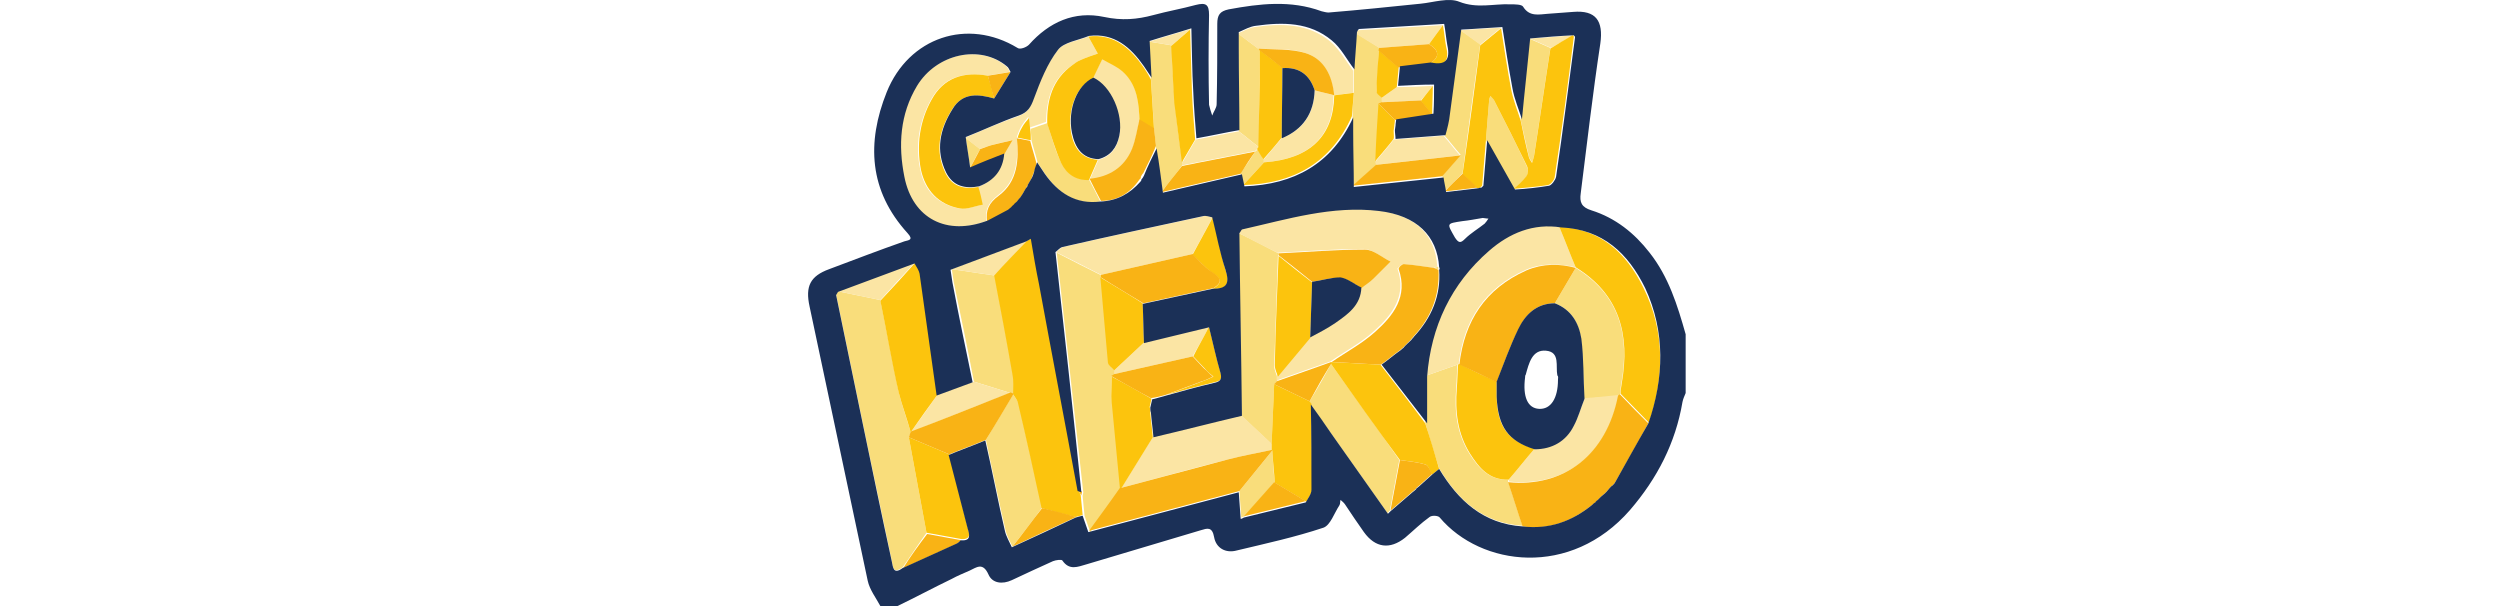 <svg width="198" height="48" viewBox="0 0 198 48" fill="none" xmlns="http://www.w3.org/2000/svg">
<path d="M66.371 23.069C66.421 23.069 66.421 23.069 66.371 23.069C66.421 23.019 66.421 23.019 66.371 23.069Z" fill="#F9DD7B"/>
<path d="M72.129 34.233C71.828 33.182 71.428 32.131 71.177 31.029C70.677 28.626 70.226 26.173 69.725 23.77C68.624 23.52 67.523 23.32 66.371 23.07C66.321 23.17 66.271 23.22 66.221 23.32C66.922 26.724 67.623 30.128 68.324 33.482C69.075 37.137 69.876 40.791 70.627 44.396C70.727 44.846 70.677 45.497 71.478 44.946C72.129 44.045 72.729 43.094 73.38 42.193C72.93 39.69 72.429 37.137 71.978 34.634C72.028 34.534 72.078 34.383 72.129 34.233Z" fill="#F9DD7B"/>
<path d="M88.048 29.778C88.148 29.728 88.198 29.678 88.298 29.628C88.298 29.527 88.298 29.427 88.298 29.327C88.148 29.127 87.848 28.977 87.848 28.776C87.597 26.524 87.447 24.271 87.247 22.018C87.247 21.968 87.247 21.868 87.247 21.818C86.046 21.217 84.844 20.616 83.693 20.016C84.394 26.323 85.094 32.631 85.795 38.989C85.795 39.089 85.745 39.189 85.745 39.289C85.795 39.79 85.845 40.341 85.895 40.841C86.046 41.292 86.196 41.692 86.346 42.143C87.147 40.992 87.998 39.84 88.799 38.739C88.599 36.486 88.348 34.183 88.148 31.93C87.998 31.18 88.048 30.479 88.048 29.778Z" fill="#F9DD7B"/>
<path d="M101.264 20.066C100.213 19.515 99.162 18.964 98.11 18.464C98.16 23.27 98.26 28.126 98.311 32.932C99.112 33.682 99.913 34.433 100.714 35.184C100.764 33.632 100.864 32.03 100.914 30.479C101.014 30.378 101.064 30.278 101.164 30.228C101.164 30.128 101.164 29.978 101.164 29.878C101.064 29.577 100.914 29.277 100.914 28.977C101.014 26.073 101.114 23.169 101.214 20.266C101.264 20.166 101.264 20.116 101.264 20.066Z" fill="#F9DD7B"/>
<path d="M119.436 37.988C117.935 38.038 117.084 37.037 116.383 35.935C115.381 34.333 115.181 32.581 115.331 30.729C115.382 30.128 115.382 29.477 115.432 28.877C114.581 29.177 113.729 29.477 112.878 29.778C112.878 31.029 112.878 32.281 112.878 33.482C113.229 34.684 113.579 35.885 113.98 37.087C115.482 39.64 117.484 41.442 120.588 41.642C120.187 40.491 119.837 39.289 119.436 38.138C119.436 38.138 119.436 38.038 119.436 37.988Z" fill="#F9DD7B"/>
<path d="M105.419 28.826C104.869 29.828 104.318 30.829 103.717 31.78C103.717 31.83 103.767 31.88 103.767 31.98C104.318 32.781 104.869 33.582 105.419 34.333C106.921 36.436 108.373 38.538 109.875 40.641C109.925 40.591 110.025 40.491 110.075 40.441C110.325 39.089 110.576 37.788 110.826 36.436C109.074 33.883 107.222 31.33 105.419 28.826Z" fill="#F9DD7B"/>
<path d="M80.288 31.179C80.288 30.679 80.338 30.128 80.238 29.678C79.788 27.074 79.287 24.421 78.787 21.818C77.635 21.668 76.484 21.467 75.382 21.317C75.432 21.668 75.482 21.968 75.532 22.319C76.083 24.972 76.634 27.575 77.135 30.228C78.086 30.529 79.087 30.829 80.038 31.129C80.088 31.129 80.188 31.179 80.288 31.179Z" fill="#F9DD7B"/>
<path d="M80.238 31.23C79.537 32.431 78.787 33.632 78.086 34.834C78.586 37.237 79.087 39.59 79.638 41.993C79.738 42.443 79.988 42.894 80.188 43.294C80.989 42.243 81.79 41.242 82.541 40.191C81.94 37.437 81.29 34.684 80.689 31.93C80.589 31.73 80.388 31.48 80.238 31.23Z" fill="#F9DD7B"/>
<path d="M93.054 8.101C92.904 6.599 92.854 5.097 92.804 3.595C92.203 3.495 91.602 3.395 91.002 3.295C91.052 4.246 91.102 5.247 91.152 6.199C91.252 7.55 91.302 8.852 91.402 10.204C91.452 10.654 91.502 11.155 91.552 11.605C91.703 12.757 91.853 13.958 92.053 15.11C92.604 14.409 93.154 13.758 93.655 13.057C93.655 12.957 93.655 12.907 93.655 12.807C93.405 11.255 93.204 9.703 93.054 8.101Z" fill="#F9DD7B"/>
<path d="M107.171 14.709C107.772 14.159 108.423 13.608 109.024 13.057C109.024 12.957 108.974 12.857 108.974 12.807C109.074 11.305 109.174 9.753 109.224 8.251C109.324 8.201 109.374 8.201 109.474 8.151C109.474 8.051 109.474 7.901 109.474 7.801C109.324 7.601 109.024 7.45 109.024 7.25C109.074 6.149 109.174 5.097 109.224 3.996C109.224 3.946 109.224 3.846 109.274 3.796C108.673 3.395 108.073 3.045 107.422 2.644C107.372 3.646 107.272 4.597 107.221 5.598C107.221 6.199 107.221 6.749 107.221 7.35C107.171 8.001 107.121 8.602 107.121 9.253C107.121 9.603 107.121 9.953 107.121 10.354C107.121 11.756 107.121 13.258 107.171 14.709Z" fill="#F9DD7B"/>
<path d="M114.43 15.11C114.881 14.659 115.382 14.209 115.832 13.708C116.283 10.304 116.733 6.9 117.234 3.495C116.683 3.095 116.183 2.744 115.632 2.344C115.332 4.597 115.081 6.799 114.731 9.052C114.631 9.603 114.481 10.154 114.38 10.704C114.831 11.205 115.231 11.756 115.682 12.256C115.181 12.807 114.731 13.358 114.23 13.908C114.33 14.359 114.38 14.759 114.43 15.11Z" fill="#F9DD7B"/>
<path d="M99.762 4.997C99.762 4.647 99.762 4.346 99.762 3.996C99.712 3.946 99.712 3.896 99.662 3.846C99.112 3.445 98.561 3.045 98.06 2.644C98.06 3.095 98.06 3.546 98.06 3.946C98.06 6.099 98.11 8.251 98.11 10.404C98.661 10.805 99.162 11.255 99.712 11.655C99.712 9.453 99.712 7.2 99.762 4.997Z" fill="#F9DD7B"/>
<path d="M120.438 9.503C120.638 10.454 120.889 11.455 121.089 12.406C121.139 12.556 121.239 12.707 121.339 12.857C121.389 12.707 121.489 12.506 121.489 12.356C121.94 9.503 122.34 6.649 122.791 3.796C122.24 3.545 121.639 3.295 121.089 3.045C120.889 5.197 120.688 7.35 120.438 9.503Z" fill="#F9DD7B"/>
<path d="M87.147 15.961C86.847 15.36 86.546 14.759 86.246 14.209C85.195 14.259 84.444 13.708 84.043 12.857C83.543 11.906 83.292 10.804 82.942 9.753C82.491 9.903 82.041 10.053 81.64 10.204C81.64 10.504 81.69 10.804 81.69 11.105C81.84 11.706 82.041 12.306 82.191 12.907C82.391 13.207 82.591 13.508 82.792 13.808C83.843 15.31 85.195 16.261 87.147 15.961Z" fill="#F9DD7B"/>
<path d="M118.335 7.951C118.285 7.801 118.135 7.701 118.035 7.6C117.985 7.751 117.935 7.851 117.935 8.001C117.835 9.052 117.785 10.053 117.685 11.105C118.435 12.406 119.136 13.708 119.887 15.01C120.238 14.659 120.638 14.359 120.889 14.008C121.039 13.808 121.039 13.408 120.939 13.207C120.088 11.405 119.236 9.703 118.335 7.951Z" fill="#F9DD7B"/>
<path d="M100.764 35.685C99.913 36.736 99.011 37.838 98.16 38.889C98.21 39.59 98.26 40.291 98.311 40.992C98.411 40.941 98.461 40.941 98.561 40.892C99.362 39.99 100.163 39.089 100.964 38.188C100.864 37.387 100.814 36.536 100.764 35.685Z" fill="#F9DD7B"/>
<path d="M99.412 12.006C99.061 12.557 98.661 13.157 98.26 13.708C98.311 14.008 98.411 14.359 98.461 14.659C99.011 14.058 99.562 13.458 100.113 12.857C100.113 12.807 100.113 12.707 100.113 12.657C99.963 12.406 99.812 12.106 99.612 11.856C99.512 11.906 99.462 11.956 99.412 12.006Z" fill="#F9DD7B"/>
<path d="M77.635 11.806C77.235 11.505 76.884 11.205 76.484 10.905C76.584 11.706 76.734 12.507 76.834 13.307C77.084 12.807 77.335 12.306 77.635 11.806Z" fill="#F9DD7B"/>
<path d="M113.88 21.117C113.78 21.167 113.68 21.167 113.58 21.217C113.68 21.267 113.78 21.317 113.88 21.317C113.93 21.267 113.93 21.217 113.88 21.117Z" fill="#F9DD7B"/>
<path d="M124.793 21.217C124.242 22.168 123.692 23.069 123.141 24.021C124.443 24.521 125.043 25.573 125.194 26.824C125.394 28.376 125.394 29.978 125.444 31.58C126.345 31.53 127.246 31.43 128.147 31.38C128.197 31.38 128.247 31.33 128.297 31.28C128.348 30.979 128.348 30.679 128.398 30.428C129.098 26.574 128.297 23.37 124.793 21.217Z" fill="#F9DD7B"/>
<path d="M111.126 20.917C111.927 20.967 112.728 21.117 113.529 21.217C113.629 21.167 113.73 21.167 113.83 21.117C113.68 18.564 112.078 17.012 109.074 16.661C105.369 16.211 101.815 17.312 98.261 18.113C98.16 18.113 98.11 18.314 98.01 18.414C99.061 18.964 100.113 19.515 101.164 20.016C103.417 19.915 105.72 19.715 107.973 19.715C108.673 19.715 109.324 20.316 110.025 20.666C109.574 21.117 109.174 21.617 108.673 22.018C108.373 22.318 108.023 22.519 107.722 22.769C107.672 24.171 106.671 24.872 105.67 25.572C105.069 26.023 104.368 26.323 103.667 26.724C102.816 27.725 101.965 28.776 101.114 29.778C101.114 29.878 101.114 30.028 101.114 30.128C102.516 29.627 103.918 29.127 105.369 28.626C106.521 27.825 107.772 27.174 108.824 26.223C110.275 24.922 111.427 23.42 110.676 21.267C110.726 21.217 111.026 20.917 111.126 20.917Z" fill="#FBE5A4"/>
<path d="M84.944 5.147C85.144 4.997 85.395 4.847 85.595 4.747C86.046 4.546 86.496 4.396 86.947 4.246C86.696 3.796 86.446 3.345 86.196 2.894C85.345 3.245 84.243 3.345 83.743 3.996C82.892 5.097 82.291 6.499 81.84 7.851C81.59 8.551 81.34 8.952 80.639 9.202C79.237 9.703 77.835 10.303 76.434 10.904C76.834 11.205 77.185 11.505 77.585 11.805C77.986 11.655 78.436 11.505 78.837 11.405C79.287 11.305 79.738 11.205 80.138 11.104C79.888 11.455 79.688 11.855 79.437 12.206C79.337 13.508 78.636 14.358 77.435 14.809C77.535 15.26 77.635 15.76 77.785 16.211C77.185 16.311 76.534 16.611 75.983 16.511C74.281 16.211 73.18 15.059 72.879 13.407C72.479 11.505 72.779 9.653 73.73 7.901C74.682 6.148 76.284 5.648 78.186 5.998C78.787 5.898 79.387 5.798 79.988 5.698C79.888 5.548 79.838 5.397 79.688 5.247C77.585 3.495 74.181 4.246 72.579 6.799C71.227 9.052 71.077 11.505 71.578 14.008C72.229 17.312 74.882 18.714 78.136 17.512C77.986 16.611 78.286 16.061 79.037 15.46C80.589 14.309 80.639 12.556 80.539 10.804C80.639 10.554 80.739 10.254 80.889 10.003C81.039 9.753 81.24 9.503 81.44 9.252C81.49 9.553 81.49 9.803 81.54 10.103C81.991 9.953 82.441 9.803 82.842 9.653C82.892 7.901 83.292 6.249 84.944 5.147Z" fill="#FBE5A4"/>
<path d="M124.793 21.167C124.343 20.116 123.942 19.014 123.491 17.963C121.289 17.613 119.386 18.414 117.784 19.815C114.781 22.469 113.179 25.823 112.878 29.778C113.729 29.477 114.581 29.177 115.432 28.877C115.482 28.877 115.532 28.826 115.532 28.826C115.932 25.372 117.584 22.819 120.838 21.367C122.14 20.817 123.441 20.867 124.793 21.167Z" fill="#FBE5A4"/>
<path d="M91.302 34.584C90.451 35.935 89.65 37.287 88.799 38.639C91.603 37.888 94.456 37.087 97.26 36.386C98.411 36.085 99.562 35.885 100.714 35.635C100.714 35.485 100.714 35.284 100.714 35.134C99.913 34.383 99.112 33.632 98.311 32.882C95.958 33.432 93.655 34.033 91.302 34.584Z" fill="#FBE5A4"/>
<path d="M96.058 17.212C95.808 17.162 95.557 17.062 95.357 17.112C91.652 17.913 87.898 18.714 84.193 19.565C83.993 19.615 83.843 19.815 83.643 19.965C84.844 20.566 86.046 21.167 87.197 21.768C89.6 21.217 92.053 20.666 94.456 20.116C95.007 19.164 95.507 18.163 96.058 17.212Z" fill="#FBE5A4"/>
<path d="M103.367 4.196C104.869 4.647 105.469 6.048 105.67 7.55C105.169 7.4 104.618 7.3 104.118 7.15C104.068 8.952 103.267 10.254 101.515 10.954C101.014 11.505 100.563 12.106 100.063 12.656C100.063 12.707 100.063 12.807 100.063 12.857C103.717 12.606 105.57 10.804 105.62 7.55C106.12 7.5 106.671 7.4 107.172 7.35C107.172 6.749 107.172 6.199 107.172 5.598C106.571 4.797 106.07 3.896 105.369 3.295C103.617 1.843 101.515 1.843 99.362 2.144C98.911 2.194 98.461 2.494 98.01 2.644C98.561 3.045 99.112 3.445 99.612 3.846C100.914 3.946 102.215 3.796 103.367 4.196Z" fill="#FBE5A4"/>
<path d="M74.231 31.279C73.53 32.281 72.829 33.282 72.128 34.233C74.782 33.182 77.385 32.13 80.038 31.129C79.087 30.829 78.086 30.529 77.135 30.228C76.133 30.529 75.182 30.879 74.231 31.279Z" fill="#FBE5A4"/>
<path d="M95.757 25.873C94.055 26.273 92.303 26.724 90.601 27.124C89.8 27.875 89.049 28.576 88.248 29.327C88.248 29.427 88.248 29.527 88.248 29.627C90.301 29.177 92.403 28.676 94.456 28.226C94.906 27.425 95.357 26.674 95.757 25.873Z" fill="#FBE5A4"/>
<path d="M108.924 12.807C108.924 12.907 108.974 13.007 108.974 13.057C111.177 12.807 113.429 12.556 115.632 12.306C115.182 11.805 114.781 11.255 114.33 10.754C113.029 10.854 111.677 10.954 110.376 11.055C109.925 11.655 109.424 12.206 108.924 12.807Z" fill="#FBE5A4"/>
<path d="M93.605 13.107C94.005 13.007 94.406 12.957 94.806 12.857C96.358 12.556 97.86 12.256 99.412 11.956C99.462 11.905 99.512 11.855 99.612 11.805C99.612 11.755 99.662 11.705 99.712 11.655C99.162 11.255 98.661 10.804 98.11 10.404C96.959 10.604 95.858 10.854 94.706 11.055C94.356 11.655 94.005 12.256 93.655 12.857C93.605 12.957 93.605 13.007 93.605 13.107Z" fill="#FBE5A4"/>
<path d="M113.179 3.495C113.529 2.995 113.93 2.494 114.28 1.993C112.028 2.144 109.825 2.244 107.572 2.394C107.522 2.394 107.472 2.544 107.372 2.644C107.973 3.045 108.573 3.395 109.224 3.796C110.576 3.696 111.877 3.595 113.179 3.495Z" fill="#FBE5A4"/>
<path d="M66.371 23.069C67.473 23.32 68.624 23.52 69.725 23.77C70.627 22.769 71.528 21.768 72.479 20.767C70.426 21.517 68.424 22.268 66.371 23.069Z" fill="#FBE5A4"/>
<path d="M81.34 19.064C79.337 19.815 77.335 20.566 75.332 21.317C76.484 21.467 77.635 21.668 78.737 21.818C79.638 20.917 80.489 19.965 81.34 19.064Z" fill="#FBE5A4"/>
<path d="M113.479 6.799C112.528 6.849 111.577 6.899 110.626 6.899C110.225 7.2 109.825 7.45 109.424 7.75C109.424 7.851 109.424 8.001 109.424 8.101C110.476 8.051 111.477 8.001 112.528 7.951C112.829 7.6 113.179 7.2 113.479 6.799Z" fill="#FBE5A4"/>
<path d="M118.886 2.194C117.784 2.244 116.683 2.344 115.632 2.394C116.183 2.794 116.683 3.145 117.234 3.545C117.784 3.095 118.335 2.644 118.886 2.194Z" fill="#FBE5A4"/>
<path d="M124.593 2.794C123.442 2.894 122.29 2.995 121.139 3.045C121.689 3.295 122.29 3.545 122.841 3.796C123.391 3.495 123.992 3.145 124.593 2.794Z" fill="#FBE5A4"/>
<path d="M94.306 2.294C93.204 2.644 92.103 2.945 91.002 3.295C91.602 3.395 92.203 3.495 92.804 3.595C93.305 3.145 93.805 2.744 94.306 2.294Z" fill="#FBE5A4"/>
<path d="M125.494 31.53C125.244 32.231 124.994 32.981 124.643 33.682C123.992 34.934 122.941 35.535 121.539 35.535C120.838 36.336 120.188 37.187 119.487 37.988C119.487 38.038 119.487 38.088 119.487 38.138C123.992 38.588 127.296 35.985 128.198 31.279C127.246 31.38 126.395 31.48 125.494 31.53Z" fill="#FBE5A4"/>
<path d="M88.649 10.804C88.449 11.755 87.948 12.406 86.997 12.656C86.746 13.207 86.546 13.708 86.296 14.258C87.848 14.108 89.049 13.357 89.65 11.905C89.95 11.155 90.05 10.354 90.251 9.553C90.201 8.151 90.101 6.799 89.049 5.748C88.599 5.297 87.898 4.997 87.297 4.647C87.047 5.147 86.796 5.698 86.546 6.199C87.998 6.849 88.949 9.102 88.649 10.804Z" fill="#FBE5A4"/>
<path d="M85.395 38.839C84.394 33.382 83.342 27.925 82.341 22.468C82.141 21.267 81.891 20.065 81.69 18.864C81.59 18.914 81.44 19.014 81.34 19.064C80.489 19.965 79.588 20.866 78.737 21.817C79.237 24.421 79.738 27.074 80.188 29.677C80.288 30.178 80.238 30.678 80.238 31.179V31.229C80.389 31.479 80.589 31.68 80.639 31.98C81.29 34.733 81.891 37.487 82.491 40.24C83.392 40.49 84.293 40.741 85.195 40.941C85.395 40.891 85.595 40.841 85.745 40.791C85.695 40.29 85.645 39.74 85.595 39.239C85.545 39.089 85.495 38.989 85.395 38.839Z" fill="#FCC40D"/>
<path d="M124.643 2.944C124.643 2.844 124.643 2.794 124.543 2.794C123.942 3.145 123.342 3.495 122.791 3.845C122.34 6.699 121.94 9.553 121.489 12.406C121.439 12.556 121.389 12.757 121.339 12.907C121.239 12.757 121.139 12.606 121.089 12.456C120.838 11.505 120.638 10.504 120.438 9.553C120.188 8.752 119.837 7.901 119.687 7.1C119.387 5.498 119.136 3.845 118.886 2.244C118.335 2.694 117.785 3.145 117.234 3.595C116.783 6.999 116.333 10.404 115.832 13.808C116.233 14.158 116.633 14.559 116.984 14.909C117.084 14.909 117.134 14.909 117.234 14.859C117.284 14.809 117.334 14.759 117.384 14.709C117.484 13.507 117.584 12.306 117.685 11.104C117.785 10.053 117.835 9.052 117.935 8.001C117.935 7.85 117.985 7.75 118.035 7.6C118.135 7.7 118.285 7.85 118.335 7.951C119.236 9.703 120.088 11.405 120.939 13.157C121.039 13.357 121.039 13.758 120.888 13.958C120.588 14.358 120.238 14.659 119.887 14.959C120.788 14.859 121.689 14.809 122.591 14.659C122.841 14.609 123.141 14.208 123.141 13.958C123.692 10.303 124.193 6.599 124.643 2.944Z" fill="#FCC40D"/>
<path d="M130.15 22.769C128.798 20.015 126.746 18.113 123.492 17.963C123.942 19.014 124.343 20.115 124.793 21.167C128.298 23.319 129.099 26.523 128.448 30.328C128.398 30.628 128.348 30.929 128.348 31.179C129.099 31.93 129.85 32.731 130.6 33.482C131.802 29.927 131.902 26.273 130.15 22.769Z" fill="#FCC40D"/>
<path d="M72.128 34.233C72.829 33.232 73.53 32.23 74.231 31.279C73.78 28.075 73.33 24.821 72.879 21.617C72.829 21.317 72.629 21.067 72.479 20.816C71.578 21.818 70.677 22.819 69.725 23.82C70.226 26.223 70.626 28.676 71.177 31.079C71.427 32.08 71.828 33.132 72.128 34.233Z" fill="#FCC40D"/>
<path d="M90.551 5.297C89.5 3.795 88.198 2.644 86.196 2.894C86.446 3.345 86.696 3.795 86.947 4.246C86.496 4.396 86.046 4.546 85.595 4.747C85.345 4.847 85.144 4.997 84.944 5.147C83.342 6.298 82.892 7.951 82.942 9.803C83.292 10.854 83.593 11.905 84.043 12.907C84.444 13.758 85.194 14.308 86.246 14.258C86.496 13.708 86.696 13.207 86.947 12.656C85.645 12.556 85.094 11.755 84.844 10.604C84.494 8.752 85.245 6.799 86.546 6.248C86.796 5.748 87.047 5.197 87.297 4.697C87.898 5.047 88.549 5.297 89.049 5.798C90.1 6.849 90.201 8.251 90.251 9.603C90.651 9.853 91.002 10.053 91.402 10.303C91.302 8.952 91.252 7.65 91.152 6.298C90.951 5.898 90.751 5.598 90.551 5.297Z" fill="#FCC40D"/>
<path d="M109.324 28.876C108.023 28.826 106.721 28.726 105.419 28.676C105.419 28.726 105.419 28.776 105.419 28.826C107.222 31.379 109.024 33.932 110.876 36.436C111.577 36.536 112.228 36.586 112.879 36.786C113.129 36.836 113.229 37.287 113.429 37.587C113.63 37.437 113.78 37.287 113.98 37.136C113.63 35.935 113.279 34.733 112.879 33.532C111.727 31.98 110.526 30.428 109.324 28.876Z" fill="#FCC40D"/>
<path d="M78.737 7.8C78.586 7.199 78.436 6.599 78.236 5.998C76.334 5.648 74.732 6.148 73.781 7.9C72.829 9.602 72.579 11.505 72.93 13.407C73.28 15.059 74.331 16.211 76.033 16.511C76.584 16.611 77.235 16.311 77.835 16.211C77.735 15.76 77.635 15.259 77.485 14.809C76.384 15.009 75.433 14.809 74.882 13.707C74.031 11.955 74.381 10.303 75.382 8.701C76.234 7.3 77.435 7.45 78.737 7.8Z" fill="#FCC40D"/>
<path d="M103.717 31.78C102.766 31.329 101.865 30.879 100.914 30.428C100.864 31.98 100.764 33.582 100.714 35.134C100.714 35.284 100.714 35.484 100.714 35.635L100.764 35.685C100.814 36.536 100.914 37.387 100.964 38.238C101.815 38.739 102.616 39.239 103.467 39.74C103.617 39.389 103.918 39.089 103.918 38.739C103.918 36.486 103.868 34.233 103.868 31.98C103.767 31.88 103.767 31.83 103.717 31.78Z" fill="#FCC40D"/>
<path d="M75.182 35.985C74.131 35.534 73.03 35.084 71.978 34.633C72.429 37.136 72.929 39.69 73.38 42.193C74.281 42.343 75.232 42.543 76.133 42.693C76.934 42.743 76.784 42.243 76.634 41.742C76.183 39.89 75.683 37.937 75.182 35.985Z" fill="#FCC40D"/>
<path d="M91.052 32.23C91.102 32.03 91.152 31.78 91.202 31.58C90.151 30.979 89.099 30.378 88.048 29.828C88.048 30.528 87.998 31.179 88.048 31.88C88.248 34.133 88.499 36.436 88.699 38.688H88.799C89.65 37.337 90.451 35.985 91.302 34.633C91.252 33.983 91.152 33.332 91.102 32.681C91.102 32.531 91.102 32.381 91.052 32.23Z" fill="#FCC40D"/>
<path d="M88.248 29.327C89.049 28.576 89.8 27.875 90.601 27.124C90.551 26.073 90.551 25.072 90.501 24.02C89.4 23.319 88.298 22.669 87.147 21.968C87.347 24.221 87.547 26.473 87.748 28.726C87.798 28.976 88.098 29.127 88.248 29.327Z" fill="#FCC40D"/>
<path d="M107.221 7.35C106.721 7.4 106.17 7.5 105.67 7.55C105.62 10.804 103.717 12.606 100.113 12.857C99.562 13.457 99.011 14.058 98.461 14.659C102.416 14.559 105.419 12.907 107.071 9.202C107.121 8.601 107.171 7.95 107.221 7.35Z" fill="#FCC40D"/>
<path d="M93.605 12.857C93.955 12.256 94.306 11.655 94.656 11.054C94.556 9.803 94.456 8.551 94.406 7.35C94.356 5.698 94.306 3.996 94.256 2.344C93.755 2.794 93.254 3.195 92.754 3.645C92.854 5.147 92.904 6.649 93.004 8.151C93.204 9.703 93.405 11.255 93.605 12.857Z" fill="#FCC40D"/>
<path d="M96.058 17.212C95.507 18.213 95.007 19.164 94.456 20.166C94.956 20.616 95.407 21.167 95.958 21.567C96.659 22.018 96.909 22.368 96.058 22.869C97.159 22.919 97.46 22.468 97.059 21.367C96.659 20.015 96.408 18.564 96.058 17.212Z" fill="#FCC40D"/>
<path d="M95.757 25.873C95.357 26.674 94.906 27.424 94.506 28.226C94.806 28.526 95.107 28.876 95.407 29.177C95.607 29.427 95.858 29.627 96.108 29.827C95.808 29.978 95.457 30.128 95.157 30.228C94.206 30.578 93.304 30.929 92.353 31.279C93.605 30.929 94.906 30.578 96.158 30.278C96.609 30.178 96.859 30.078 96.659 29.477C96.308 28.276 96.058 27.074 95.757 25.873Z" fill="#FCC40D"/>
<path d="M109.424 7.75C109.825 7.45 110.225 7.2 110.626 6.899C110.676 6.399 110.726 5.848 110.776 5.347C110.275 4.897 109.725 4.446 109.224 3.996C109.124 5.097 109.024 6.148 109.024 7.25C108.974 7.4 109.274 7.6 109.424 7.75Z" fill="#FCC40D"/>
<path d="M110.376 10.354C110.376 10.253 110.426 10.103 110.426 10.003C110.426 9.853 110.476 9.703 110.476 9.502C110.025 9.052 109.625 8.651 109.174 8.201C109.074 9.703 108.974 11.255 108.924 12.756C109.424 12.156 109.925 11.605 110.376 11.004C110.426 10.854 110.376 10.604 110.376 10.354Z" fill="#FCC40D"/>
<path d="M114.28 1.993C113.93 2.494 113.529 2.994 113.179 3.495C113.98 3.996 114.08 4.496 113.229 5.047C114.38 5.297 114.831 4.847 114.531 3.695C114.43 3.145 114.38 2.544 114.28 1.993Z" fill="#FCC40D"/>
<path d="M113.479 6.799C113.179 7.2 112.828 7.6 112.528 8.001C112.828 8.351 113.129 8.752 113.429 9.102C113.429 8.301 113.479 7.55 113.479 6.799Z" fill="#FCC40D"/>
<path d="M81.44 14.659C81.39 14.709 81.39 14.809 81.34 14.859C81.39 14.809 81.44 14.759 81.44 14.659Z" fill="#FCC40D"/>
<path d="M90.351 14.008C90.301 14.058 90.251 14.108 90.251 14.208C90.301 14.158 90.351 14.108 90.351 14.008Z" fill="#FCC40D"/>
<path d="M100.964 28.926C100.964 29.227 101.114 29.527 101.214 29.827C102.065 28.826 102.916 27.775 103.767 26.774C103.817 25.322 103.867 23.82 103.918 22.368C103.016 21.667 102.115 20.966 101.264 20.266C101.164 23.119 101.014 26.023 100.964 28.926Z" fill="#FCC40D"/>
<path d="M81.59 10.203C81.54 9.903 81.54 9.653 81.49 9.352C81.29 9.602 81.09 9.803 80.939 10.103C80.789 10.353 80.689 10.604 80.589 10.904C80.939 10.954 81.29 11.054 81.64 11.104C81.64 10.804 81.64 10.504 81.59 10.203Z" fill="#FCC40D"/>
<path d="M118.536 31.43C118.536 31.029 118.536 30.628 118.536 30.228C117.534 29.777 116.583 29.327 115.582 28.826C115.532 28.826 115.482 28.876 115.482 28.876C115.432 29.477 115.432 30.128 115.382 30.729C115.232 32.581 115.432 34.333 116.433 35.935C117.134 37.036 117.935 38.038 119.487 37.988C120.188 37.187 120.838 36.336 121.539 35.535C119.437 34.934 118.586 33.782 118.536 31.43Z" fill="#FCC40D"/>
<path d="M101.515 10.904C101.515 9.052 101.565 7.2 101.565 5.347C100.964 4.897 100.363 4.396 99.763 3.946C99.763 4.296 99.763 4.596 99.763 4.947C99.763 7.2 99.712 9.402 99.662 11.655C99.612 11.705 99.612 11.755 99.562 11.805C99.712 12.056 99.863 12.356 100.063 12.606C100.563 12.056 101.014 11.505 101.515 10.904Z" fill="#FCC40D"/>
<path d="M128.298 31.229C128.248 31.279 128.198 31.279 128.147 31.329C127.246 35.985 123.892 38.638 119.437 38.188C119.837 39.339 120.188 40.541 120.588 41.692C122.691 41.992 124.493 41.292 126.095 39.99C126.195 39.94 126.295 39.84 126.345 39.79C126.395 39.74 126.495 39.69 126.546 39.59C126.646 39.489 126.696 39.439 126.796 39.339C126.896 39.239 126.996 39.189 127.096 39.089C127.146 39.039 127.196 38.989 127.246 38.939C127.347 38.839 127.397 38.739 127.497 38.638L127.447 38.688C127.547 38.588 127.597 38.538 127.697 38.438V38.488C127.747 38.388 127.847 38.338 127.897 38.238C128.798 36.686 129.649 35.134 130.55 33.532C129.8 32.781 129.049 32.03 128.298 31.229Z" fill="#F9B315"/>
<path d="M100.714 35.635C99.562 35.885 98.411 36.085 97.259 36.386C94.456 37.136 91.602 37.887 88.799 38.638H88.699C87.898 39.79 87.047 40.941 86.246 42.042C90.201 40.991 94.206 39.94 98.16 38.889C99.012 37.837 99.913 36.736 100.764 35.685L100.714 35.635Z" fill="#F9B315"/>
<path d="M113.579 21.217C112.778 21.117 111.977 20.967 111.177 20.917C111.026 20.917 110.726 21.217 110.776 21.317C111.527 23.47 110.376 24.972 108.924 26.273C107.872 27.224 106.621 27.875 105.469 28.676C106.771 28.726 108.073 28.826 109.374 28.876C109.875 28.526 110.325 28.125 110.826 27.775C110.926 27.725 110.976 27.625 111.076 27.575C111.277 27.375 111.527 27.124 111.727 26.924C111.777 26.824 111.877 26.774 111.927 26.674C113.329 25.172 114.03 23.42 113.93 21.367C113.78 21.317 113.68 21.267 113.579 21.217Z" fill="#F9B315"/>
<path d="M95.958 21.517C95.407 21.167 94.957 20.616 94.456 20.116C92.053 20.666 89.6 21.217 87.197 21.768C87.197 21.818 87.197 21.918 87.197 21.968C88.298 22.669 89.4 23.32 90.551 24.02C92.403 23.62 94.256 23.219 96.108 22.819C96.909 22.318 96.659 21.968 95.958 21.517Z" fill="#F9B315"/>
<path d="M80.288 31.179C80.188 31.129 80.138 31.129 80.038 31.079C77.385 32.13 74.782 33.182 72.129 34.183C72.078 34.333 72.028 34.483 71.978 34.633C73.03 35.084 74.131 35.535 75.182 35.985C76.133 35.585 77.135 35.234 78.086 34.834C78.837 33.632 79.538 32.431 80.288 31.179Z" fill="#F9B315"/>
<path d="M92.303 31.279C93.254 30.929 94.156 30.578 95.107 30.228C95.457 30.128 95.758 29.978 96.058 29.828C95.808 29.627 95.607 29.377 95.357 29.177C95.057 28.876 94.756 28.526 94.456 28.226C92.403 28.676 90.301 29.177 88.248 29.627C88.148 29.677 88.098 29.727 87.998 29.777C89.049 30.378 90.101 30.979 91.152 31.53C91.552 31.48 91.953 31.38 92.303 31.279Z" fill="#F9B315"/>
<path d="M90.251 14.208C90.301 14.158 90.351 14.108 90.351 14.008C90.401 13.908 90.451 13.808 90.551 13.708C90.902 13.007 91.252 12.306 91.552 11.555C91.502 11.104 91.452 10.604 91.402 10.153C91.002 9.903 90.651 9.703 90.251 9.452C90.05 10.253 89.95 11.054 89.65 11.805C89.049 13.257 87.848 14.008 86.296 14.158C86.596 14.759 86.897 15.36 87.197 15.91C88.499 15.91 89.5 15.31 90.251 14.208Z" fill="#F9B315"/>
<path d="M108.974 13.057C108.373 13.608 107.722 14.158 107.122 14.709C109.474 14.459 111.827 14.208 114.23 13.958C114.731 13.407 115.182 12.857 115.682 12.306C113.429 12.556 111.227 12.807 108.974 13.057Z" fill="#F9B315"/>
<path d="M99.412 12.006C97.86 12.306 96.358 12.606 94.806 12.907C94.406 13.007 94.005 13.057 93.605 13.157C93.054 13.858 92.504 14.509 92.003 15.21C94.106 14.709 96.158 14.258 98.261 13.758C98.661 13.107 99.012 12.556 99.412 12.006Z" fill="#F9B315"/>
<path d="M79.087 15.51C78.336 16.061 78.036 16.661 78.186 17.562C78.737 17.262 79.237 17.012 79.788 16.711C79.888 16.611 79.988 16.561 80.088 16.461L80.038 16.511C80.138 16.411 80.239 16.361 80.289 16.261L80.239 16.311C80.339 16.211 80.439 16.161 80.489 16.061C80.539 16.01 80.589 15.91 80.639 15.86C80.689 15.76 80.789 15.66 80.839 15.61C80.989 15.41 81.09 15.159 81.24 14.959C81.29 14.909 81.29 14.809 81.34 14.759C81.44 14.559 81.59 14.358 81.69 14.158C81.74 14.008 81.79 13.858 81.841 13.758C81.941 13.507 82.041 13.257 82.091 12.957C81.941 12.356 81.74 11.755 81.59 11.155C81.24 11.104 80.889 11.004 80.539 10.954C80.689 12.606 80.639 14.358 79.087 15.51Z" fill="#F9B315"/>
<path d="M112.879 36.786C112.228 36.586 111.527 36.536 110.876 36.436C110.626 37.788 110.376 39.139 110.125 40.441C110.726 39.94 111.327 39.389 111.927 38.889C112.028 38.839 112.078 38.739 112.178 38.689H112.128C112.228 38.588 112.328 38.538 112.428 38.438C112.779 38.138 113.079 37.837 113.429 37.537C113.279 37.287 113.129 36.836 112.879 36.786Z" fill="#F9B315"/>
<path d="M98.511 40.891C100.163 40.491 101.765 40.09 103.417 39.69C102.566 39.189 101.765 38.688 100.914 38.188C100.113 39.089 99.312 39.99 98.511 40.891Z" fill="#F9B315"/>
<path d="M80.189 43.294C81.891 42.493 83.593 41.692 85.245 40.941C84.344 40.691 83.442 40.441 82.541 40.24C81.74 41.242 80.99 42.293 80.189 43.294Z" fill="#F9B315"/>
<path d="M113.229 5.047C114.08 4.496 113.98 3.996 113.179 3.495C111.877 3.595 110.526 3.695 109.224 3.795C109.224 3.846 109.174 3.946 109.174 3.996C109.675 4.446 110.225 4.897 110.726 5.347C111.577 5.247 112.428 5.147 113.229 5.047Z" fill="#F9B315"/>
<path d="M71.528 44.996C72.979 44.346 74.381 43.695 75.833 43.044C75.933 42.944 76.033 42.844 76.133 42.794H76.183C75.282 42.643 74.331 42.443 73.43 42.293C72.779 43.144 72.128 44.045 71.528 44.996Z" fill="#F9B315"/>
<path d="M113.429 9.052C113.129 8.701 112.829 8.301 112.528 7.951C111.477 8.001 110.476 8.051 109.424 8.101C109.324 8.151 109.274 8.151 109.174 8.201C109.625 8.651 110.025 9.052 110.476 9.502C111.477 9.402 112.478 9.252 113.429 9.052Z" fill="#F9B315"/>
<path d="M80.188 11.104C79.738 11.205 79.287 11.305 78.887 11.405C78.436 11.505 78.036 11.655 77.635 11.805C77.385 12.306 77.085 12.807 76.834 13.307C77.735 12.957 78.636 12.606 79.538 12.206C79.738 11.855 79.988 11.455 80.188 11.104Z" fill="#F9B315"/>
<path d="M80.038 5.698C79.437 5.798 78.837 5.898 78.236 5.998C78.386 6.599 78.536 7.2 78.737 7.8C79.187 7.099 79.588 6.399 80.038 5.698Z" fill="#F9B315"/>
<path d="M115.832 13.758C115.382 14.208 114.881 14.659 114.43 15.159C115.281 15.059 116.133 14.959 116.984 14.859C116.633 14.459 116.233 14.108 115.832 13.758Z" fill="#F9B315"/>
<path d="M85.645 39.239C85.645 39.139 85.695 39.039 85.695 38.939C85.595 38.889 85.495 38.889 85.395 38.839C85.495 38.989 85.545 39.089 85.645 39.239Z" fill="#F9B315"/>
<path d="M101.264 20.216C102.165 20.917 103.066 21.617 103.917 22.318C104.668 22.218 105.419 21.968 106.17 22.018C106.721 22.068 107.272 22.518 107.822 22.819C108.123 22.569 108.473 22.368 108.773 22.068C109.224 21.617 109.675 21.167 110.125 20.716C109.424 20.366 108.773 19.765 108.073 19.765C105.82 19.765 103.517 19.965 101.264 20.066C101.264 20.116 101.264 20.166 101.264 20.216Z" fill="#F9B315"/>
<path d="M100.914 30.428C101.865 30.879 102.766 31.329 103.717 31.78C104.268 30.779 104.819 29.777 105.419 28.826C105.419 28.776 105.419 28.726 105.419 28.676C104.018 29.177 102.616 29.677 101.164 30.178C101.114 30.228 101.014 30.328 100.914 30.428Z" fill="#F9B315"/>
<path d="M123.141 24.02C123.692 23.069 124.243 22.168 124.793 21.217C123.492 20.866 122.19 20.866 120.889 21.417C117.635 22.869 115.983 25.422 115.582 28.876C116.583 29.327 117.534 29.777 118.536 30.278C119.086 28.876 119.587 27.425 120.238 26.123C120.788 24.922 121.69 24.02 123.141 24.02Z" fill="#F9B315"/>
<path d="M101.565 5.397C102.866 5.297 103.717 5.898 104.118 7.15C104.618 7.3 105.169 7.4 105.67 7.55C105.52 5.998 104.869 4.647 103.367 4.196C102.215 3.846 100.914 3.946 99.662 3.846C99.712 3.896 99.712 3.946 99.763 3.996C100.363 4.446 100.964 4.897 101.565 5.397Z" fill="#F9B315"/>
<path d="M130.65 20.015C129.449 18.464 127.947 17.262 126.045 16.661C125.244 16.411 125.094 16.011 125.194 15.31C125.694 11.355 126.145 7.4 126.746 3.445C126.996 1.643 126.395 0.792 124.593 0.942C123.942 0.992 123.241 1.042 122.591 1.092C121.89 1.142 121.139 1.343 120.638 0.542C120.538 0.341 119.987 0.341 119.587 0.341C118.285 0.291 116.984 0.692 115.582 0.141C114.731 -0.209 113.529 0.191 112.528 0.291C110.075 0.542 107.672 0.792 105.219 0.992C105.069 0.992 104.869 0.942 104.668 0.892C102.215 -0.009 99.762 0.291 97.309 0.742C96.609 0.892 96.408 1.192 96.408 1.893C96.408 3.996 96.408 6.098 96.358 8.251C96.358 8.551 96.108 8.852 96.008 9.152C95.908 8.852 95.808 8.551 95.757 8.301C95.707 5.948 95.707 3.545 95.757 1.192C95.757 0.341 95.507 0.191 94.706 0.391C93.605 0.692 92.453 0.892 91.352 1.192C90.05 1.543 88.849 1.643 87.447 1.343C85.094 0.842 83.092 1.743 81.49 3.545C81.29 3.746 80.789 3.946 80.589 3.796C76.634 1.393 71.978 2.945 70.226 7.3C68.624 11.305 68.824 15.11 71.878 18.464C72.379 19.014 71.978 19.014 71.628 19.114C69.625 19.815 67.673 20.566 65.67 21.317C64.169 21.868 63.768 22.669 64.118 24.271C65.67 31.53 67.172 38.739 68.724 45.998C68.874 46.698 69.375 47.349 69.725 48C70.176 48 70.626 48 71.077 48C72.529 47.299 73.931 46.548 75.382 45.847C75.833 45.597 76.334 45.397 76.784 45.197C77.335 44.946 77.835 44.496 78.286 45.497C78.586 46.198 79.387 46.298 80.138 45.947C81.189 45.447 82.291 44.946 83.392 44.446C83.643 44.346 84.093 44.295 84.143 44.396C84.694 45.197 85.345 44.896 86.046 44.696C89.049 43.795 92.103 42.894 95.107 41.993C95.607 41.842 96.008 41.692 96.158 42.543C96.308 43.394 97.059 43.845 97.96 43.595C100.263 43.044 102.566 42.543 104.819 41.792C105.369 41.592 105.67 40.641 106.07 40.04C106.17 39.89 106.12 39.74 106.17 39.59C106.27 39.69 106.421 39.79 106.521 39.94C107.021 40.691 107.522 41.442 108.023 42.143C108.924 43.394 110.075 43.544 111.277 42.593C111.927 42.043 112.528 41.442 113.229 40.941C113.429 40.791 113.93 40.841 114.03 40.991C117.284 44.846 124.393 45.797 129.099 40.391C131.251 37.888 132.703 35.084 133.254 31.83C133.304 31.58 133.404 31.38 133.504 31.129C133.504 29.577 133.504 28.025 133.504 26.474C132.853 24.171 132.152 21.918 130.65 20.015ZM71.628 14.008C71.127 11.505 71.277 9.052 72.629 6.799C74.181 4.246 77.635 3.495 79.738 5.247C79.888 5.347 79.938 5.548 80.038 5.698C79.588 6.399 79.187 7.1 78.737 7.801C77.485 7.45 76.233 7.3 75.433 8.652C74.431 10.254 74.081 11.906 74.932 13.658C75.483 14.759 76.434 14.959 77.535 14.759C78.737 14.309 79.437 13.457 79.537 12.156C78.636 12.506 77.735 12.857 76.834 13.257C76.734 12.456 76.584 11.655 76.484 10.854C77.885 10.304 79.237 9.653 80.689 9.152C81.39 8.902 81.64 8.501 81.89 7.801C82.391 6.449 82.942 5.047 83.793 3.946C84.243 3.345 85.395 3.195 86.246 2.844C88.248 2.594 89.55 3.746 90.601 5.247C90.801 5.548 91.002 5.848 91.202 6.148C91.152 5.197 91.102 4.196 91.052 3.245C92.153 2.894 93.254 2.594 94.356 2.244C94.406 3.896 94.406 5.598 94.506 7.25C94.556 8.501 94.656 9.753 94.756 10.954C95.908 10.754 97.009 10.504 98.16 10.304C98.16 8.151 98.11 5.998 98.11 3.846C98.11 3.395 98.11 2.945 98.11 2.544C98.561 2.344 99.011 2.093 99.462 2.043C101.615 1.743 103.717 1.743 105.469 3.195C106.22 3.796 106.671 4.747 107.272 5.498C107.322 4.496 107.422 3.545 107.472 2.544C107.522 2.444 107.572 2.294 107.672 2.294C109.925 2.144 112.128 2.043 114.38 1.893C114.481 2.444 114.531 3.045 114.631 3.595C114.881 4.747 114.481 5.197 113.329 4.947C112.528 5.047 111.727 5.147 110.876 5.247C110.826 5.748 110.776 6.299 110.726 6.799C111.677 6.749 112.628 6.699 113.579 6.699C113.579 7.45 113.579 8.201 113.529 9.002C112.528 9.152 111.577 9.302 110.576 9.453C110.576 9.603 110.526 9.753 110.526 9.953C110.526 10.053 110.476 10.204 110.476 10.304C110.476 10.554 110.526 10.754 110.526 11.005C111.827 10.904 113.179 10.804 114.481 10.704C114.631 10.153 114.781 9.603 114.831 9.052C115.131 6.799 115.432 4.597 115.732 2.344C116.833 2.294 117.935 2.194 118.986 2.144C119.236 3.746 119.487 5.398 119.787 7C119.937 7.851 120.288 8.652 120.538 9.453C120.738 7.3 120.989 5.147 121.189 3.045C122.34 2.945 123.492 2.844 124.643 2.794C124.693 2.844 124.743 2.894 124.743 2.945C124.243 6.649 123.792 10.304 123.241 14.008C123.191 14.258 122.891 14.659 122.691 14.709C121.79 14.859 120.888 14.959 119.987 15.009C119.236 13.708 118.536 12.406 117.785 11.105C117.684 12.306 117.584 13.508 117.484 14.709C117.434 14.759 117.384 14.809 117.334 14.859C117.234 14.859 117.184 14.859 117.084 14.909C116.233 15.009 115.382 15.11 114.531 15.21C114.481 14.809 114.38 14.459 114.33 14.058C111.977 14.309 109.625 14.559 107.222 14.809C107.222 13.357 107.172 11.855 107.172 10.404C107.172 10.053 107.172 9.703 107.172 9.302C105.469 13.007 102.466 14.609 98.561 14.759C98.511 14.459 98.411 14.108 98.361 13.808C96.258 14.309 94.206 14.759 92.103 15.26C91.953 14.108 91.803 12.907 91.602 11.755C91.252 12.456 90.901 13.157 90.601 13.908C90.551 14.008 90.501 14.108 90.401 14.208C90.401 14.309 90.351 14.359 90.301 14.409C89.5 15.31 88.499 15.911 87.147 15.961C85.195 16.211 83.793 15.26 82.742 13.758C82.541 13.457 82.341 13.157 82.141 12.857C82.041 13.107 81.941 13.357 81.89 13.658C81.84 13.808 81.79 13.958 81.74 14.058C81.64 14.258 81.49 14.459 81.39 14.659C81.39 14.759 81.34 14.809 81.29 14.859C81.139 15.059 81.039 15.31 80.889 15.51C80.839 15.61 80.739 15.71 80.689 15.76C80.639 15.81 80.589 15.911 80.539 15.961C80.439 16.061 80.338 16.111 80.288 16.211L80.338 16.161C80.238 16.261 80.138 16.311 80.088 16.411L80.138 16.361C80.038 16.461 79.938 16.511 79.838 16.611C79.287 16.912 78.787 17.162 78.236 17.462C74.982 18.714 72.279 17.312 71.628 14.008ZM117.885 17.312C117.785 17.462 117.684 17.613 117.584 17.713C117.084 18.113 116.483 18.464 116.032 18.914C115.682 19.265 115.532 19.265 115.231 18.814C114.581 17.663 114.531 17.713 115.832 17.512C116.333 17.462 116.833 17.362 117.434 17.262C117.534 17.262 117.684 17.312 117.885 17.312ZM130.55 33.532C129.649 35.084 128.798 36.636 127.897 38.238C127.847 38.338 127.747 38.388 127.697 38.488V38.438C127.597 38.538 127.547 38.588 127.447 38.688L127.497 38.639C127.396 38.739 127.346 38.839 127.246 38.939C127.196 38.989 127.146 39.039 127.096 39.089C126.996 39.189 126.896 39.239 126.796 39.339C126.696 39.44 126.646 39.489 126.545 39.59C126.495 39.64 126.395 39.69 126.345 39.79C126.245 39.84 126.145 39.94 126.095 39.99C124.493 41.292 122.691 41.943 120.588 41.692C117.484 41.492 115.482 39.64 113.98 37.137C113.78 37.287 113.629 37.437 113.429 37.587C113.079 37.888 112.778 38.188 112.428 38.488C112.328 38.588 112.228 38.639 112.128 38.739H112.178C112.078 38.789 112.028 38.889 111.927 38.939C111.327 39.44 110.726 39.99 110.125 40.491C110.075 40.541 109.975 40.641 109.925 40.691C108.423 38.588 106.971 36.486 105.469 34.383C104.919 33.582 104.368 32.781 103.817 32.03C103.867 34.283 103.867 36.536 103.867 38.789C103.867 39.139 103.567 39.489 103.417 39.79C101.765 40.19 100.163 40.591 98.511 40.991C98.411 41.041 98.361 41.092 98.261 41.092C98.21 40.391 98.16 39.69 98.11 38.989C94.156 40.04 90.151 41.092 86.196 42.143C86.046 41.692 85.895 41.292 85.745 40.841C85.545 40.891 85.345 40.941 85.195 40.991C83.492 41.792 81.79 42.593 80.138 43.344C79.938 42.894 79.688 42.493 79.588 42.043C79.037 39.69 78.586 37.287 78.036 34.884C77.085 35.284 76.083 35.635 75.132 36.035C75.633 37.988 76.133 39.89 76.634 41.842C76.784 42.343 76.934 42.844 76.133 42.794H76.083C75.983 42.894 75.883 42.994 75.783 43.044C74.331 43.695 72.929 44.346 71.478 44.996C70.727 45.547 70.727 44.896 70.626 44.446C69.826 40.791 69.075 37.137 68.324 33.532C67.623 30.128 66.922 26.724 66.221 23.37C66.271 23.27 66.321 23.22 66.371 23.119C68.374 22.368 70.426 21.617 72.429 20.867C72.579 21.117 72.779 21.417 72.829 21.668C73.28 24.872 73.73 28.125 74.181 31.329C75.132 30.979 76.083 30.629 77.034 30.278C76.484 27.625 75.933 25.022 75.433 22.368C75.382 22.068 75.332 21.718 75.282 21.367C77.285 20.616 79.287 19.865 81.29 19.114C81.39 19.064 81.54 18.964 81.64 18.914C81.84 20.116 82.041 21.317 82.291 22.519C83.292 27.975 84.343 33.432 85.345 38.889C85.445 38.939 85.545 38.939 85.645 38.989C84.994 32.631 84.293 26.273 83.593 19.965C83.793 19.815 83.943 19.615 84.143 19.565C87.848 18.714 91.602 17.913 95.307 17.112C95.507 17.062 95.757 17.162 96.008 17.212C96.358 18.614 96.609 20.015 97.059 21.367C97.409 22.469 97.159 22.869 96.058 22.869C94.206 23.27 92.353 23.67 90.501 24.07C90.551 25.122 90.551 26.123 90.601 27.174C92.303 26.774 94.055 26.323 95.757 25.923C96.058 27.124 96.308 28.326 96.659 29.527C96.809 30.078 96.609 30.228 96.158 30.328C94.856 30.629 93.605 30.979 92.353 31.329C92.003 31.43 91.652 31.53 91.252 31.63C91.202 31.83 91.152 32.08 91.102 32.281C91.102 32.431 91.102 32.531 91.152 32.681C91.202 33.332 91.302 33.983 91.352 34.633C93.705 34.083 96.008 33.482 98.361 32.931C98.311 28.125 98.21 23.27 98.16 18.464C98.261 18.363 98.311 18.163 98.411 18.163C101.965 17.362 105.52 16.261 109.224 16.712C112.178 17.062 113.83 18.664 113.98 21.167C114.03 21.217 114.03 21.317 113.98 21.367C114.13 23.42 113.379 25.172 111.977 26.674C111.927 26.774 111.827 26.824 111.777 26.924C111.577 27.124 111.327 27.325 111.126 27.575C111.026 27.625 110.976 27.725 110.876 27.775C110.375 28.125 109.925 28.526 109.424 28.877C110.626 30.428 111.827 31.98 113.029 33.532C113.029 32.281 113.029 31.029 113.029 29.828C113.329 25.873 114.931 22.469 117.935 19.865C119.537 18.464 121.439 17.663 123.642 18.013C126.946 18.163 128.948 20.066 130.3 22.819C131.902 26.273 131.802 29.928 130.55 33.532Z" fill="#1B3057"/>
<path d="M126.796 39.389C126.846 39.339 126.846 39.339 126.796 39.389V39.389Z" fill="#1B3057"/>
<path d="M103.918 22.318C103.867 23.77 103.817 25.272 103.767 26.724C104.418 26.373 105.119 26.023 105.77 25.573C106.771 24.872 107.772 24.171 107.822 22.769C107.272 22.519 106.771 22.068 106.17 21.968C105.419 21.968 104.668 22.218 103.918 22.318Z" fill="#1B3057"/>
<path d="M86.997 12.606C87.948 12.356 88.448 11.705 88.649 10.754C88.999 9.052 87.998 6.799 86.596 6.148C85.295 6.749 84.544 8.652 84.894 10.504C85.144 11.705 85.695 12.556 86.997 12.606Z" fill="#1B3057"/>
<path d="M123.141 24.02C121.69 24.02 120.788 24.922 120.238 26.073C119.587 27.425 119.086 28.826 118.536 30.228C118.536 30.628 118.536 31.029 118.536 31.43C118.636 33.782 119.437 34.934 121.539 35.585C122.941 35.585 124.042 34.934 124.643 33.732C124.994 33.081 125.194 32.331 125.494 31.58C125.394 29.978 125.444 28.426 125.244 26.824C125.044 25.572 124.443 24.521 123.141 24.02ZM123.392 30.078C123.392 31.53 122.841 32.431 121.89 32.381C120.989 32.331 120.588 31.43 120.788 29.878C120.788 29.828 120.788 29.727 120.838 29.677C121.089 28.776 121.339 27.675 122.44 27.775C123.592 27.875 123.191 29.026 123.342 29.727C123.442 29.828 123.392 29.928 123.392 30.078Z" fill="#1B3057"/>
<path d="M104.118 7.15C103.717 5.898 102.866 5.297 101.565 5.397C101.565 7.25 101.515 9.102 101.515 10.954C103.217 10.253 104.068 8.952 104.118 7.15Z" fill="#1B3057"/>
</svg>
